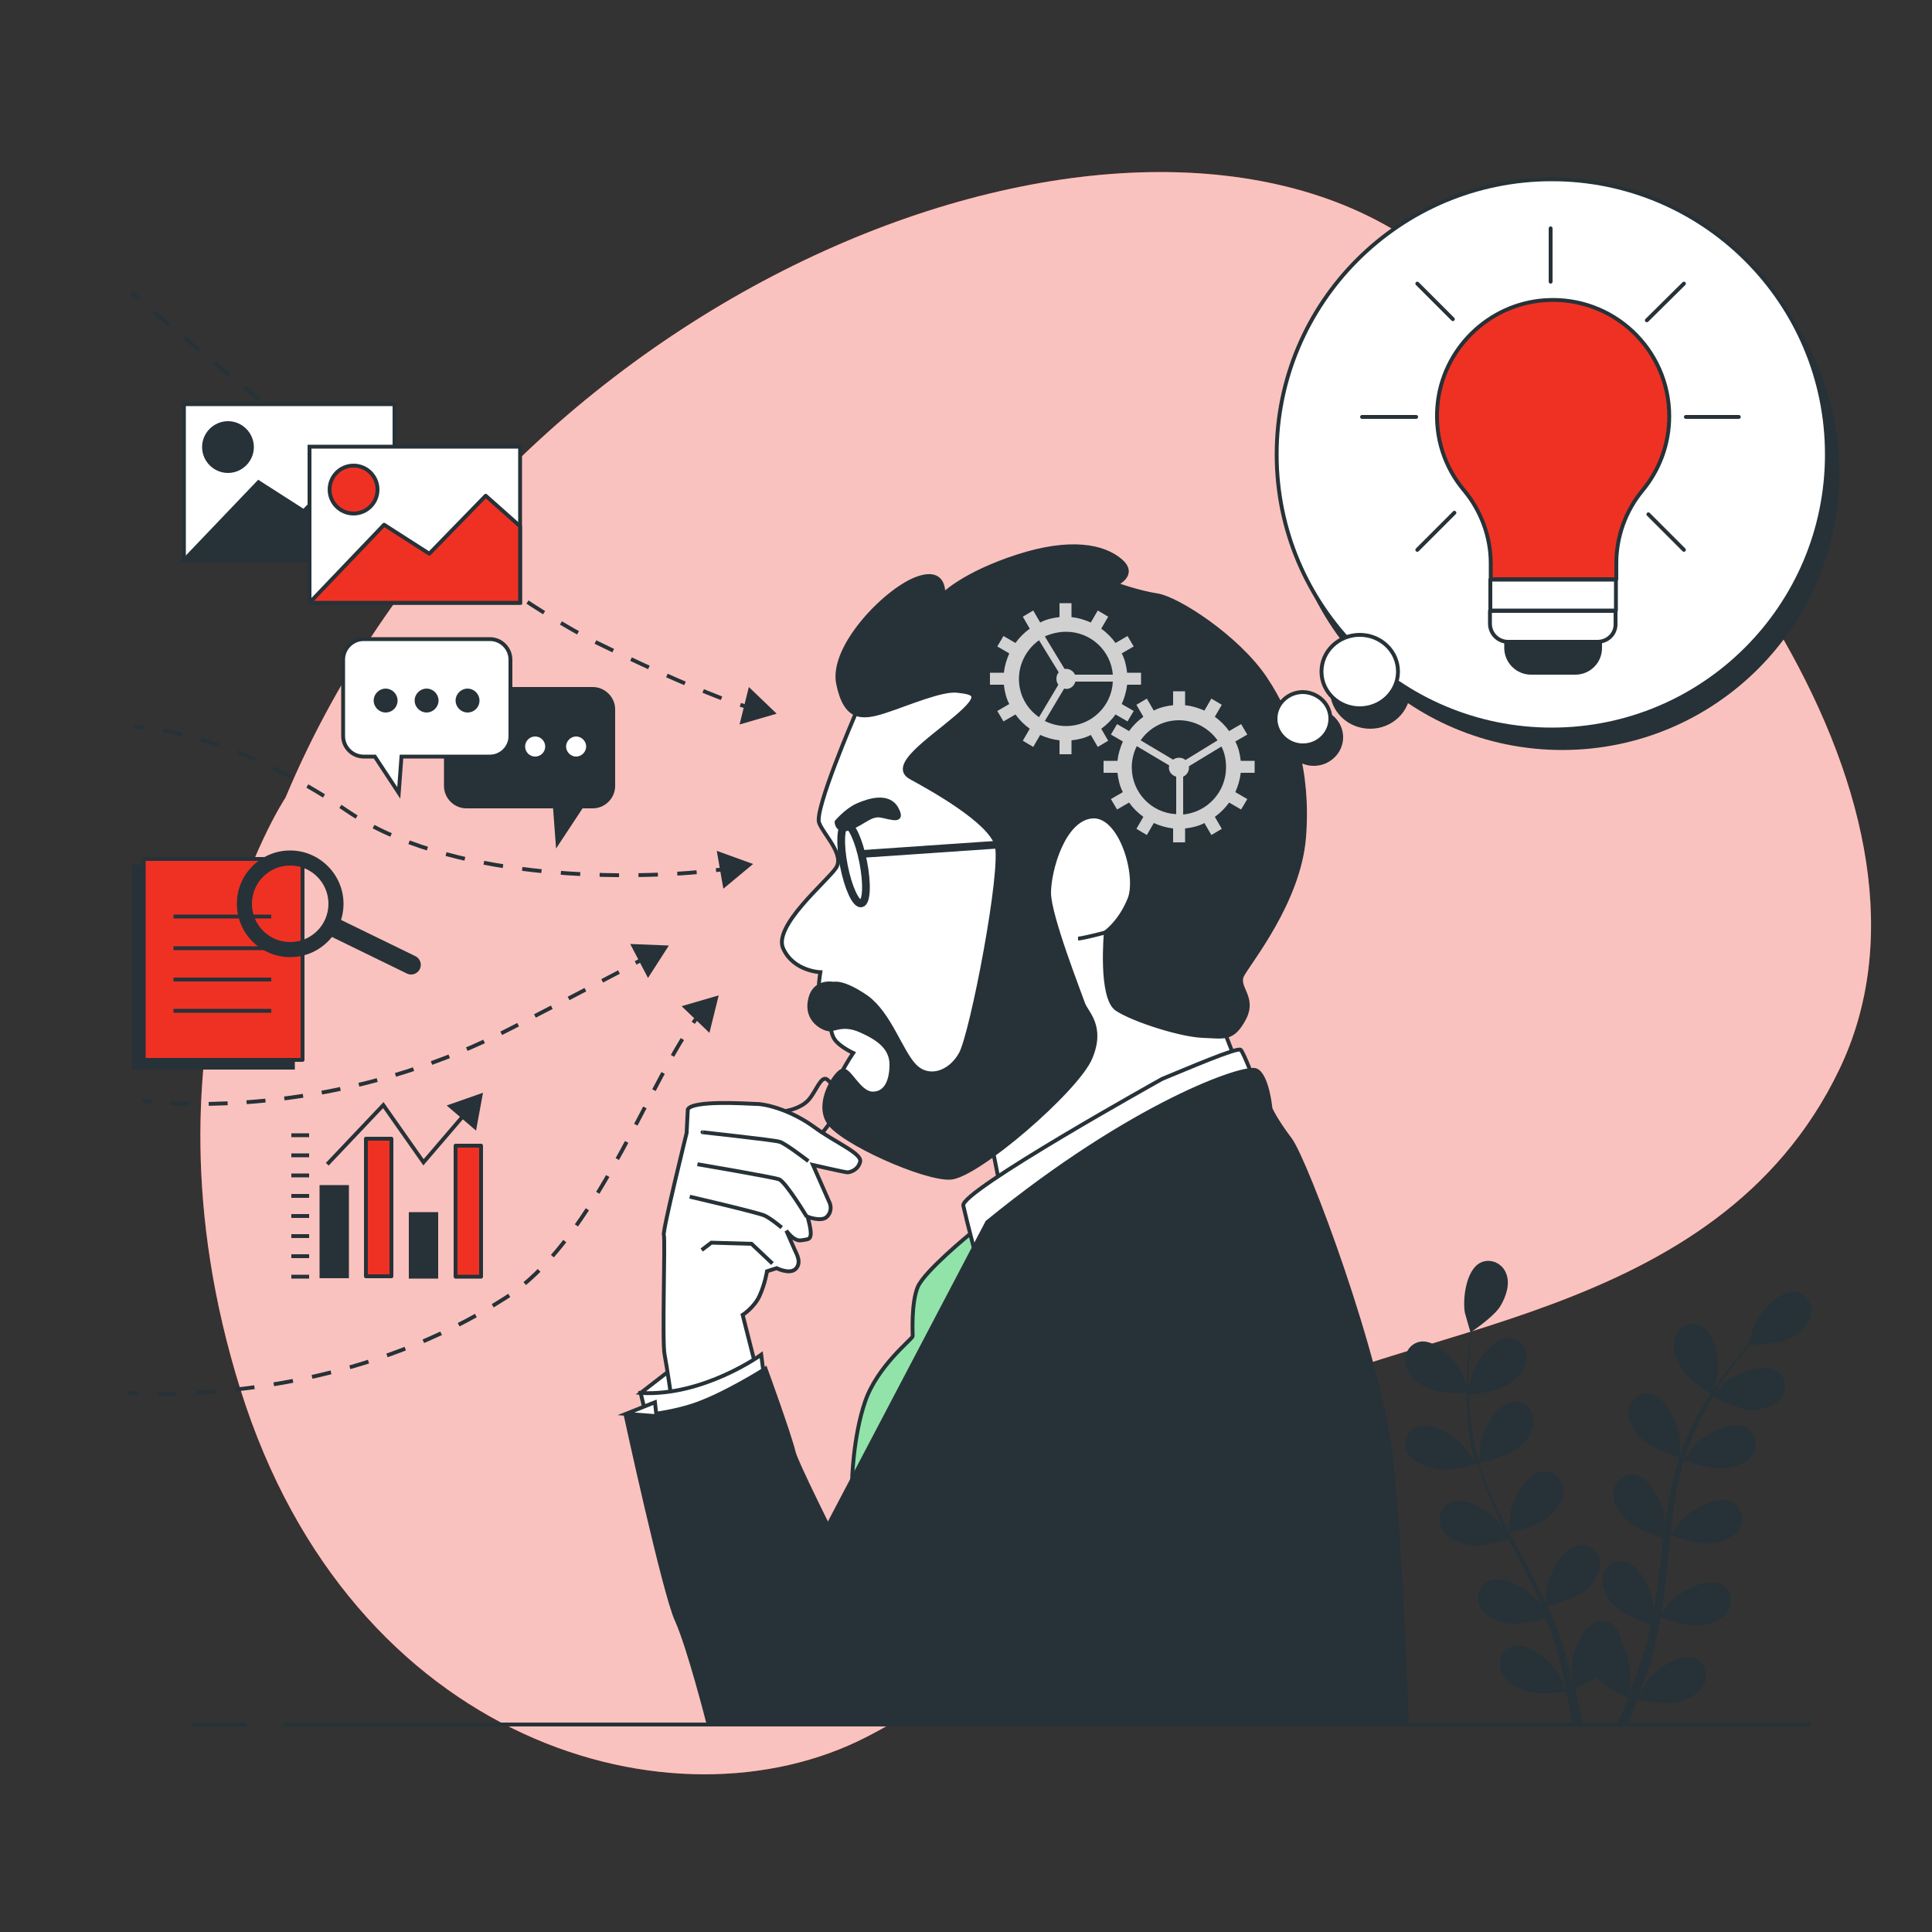 <?xml version="1.0" encoding="utf-8"?>
<!-- Generator: Adobe Illustrator 26.4.1, SVG Export Plug-In . SVG Version: 6.00 Build 0)  -->
<svg version="1.1" xmlns="http://www.w3.org/2000/svg" xmlns:xlink="http://www.w3.org/1999/xlink" x="0px" y="0px"
	 viewBox="0 0 500 500" style="enable-background:new 0 0 500 500;" xml:space="preserve">
<rect x="0" y="0" width="500" height="500" fill="#333333" stroke="none"/>
<style type="text/css">
	.st0{fill:#EF3124;}
	.st1{opacity:0.7;fill:#FFFFFF;}
	.st2{fill:#263238;}
	.st3{fill:none;stroke:#263238;stroke-miterlimit:10;}
	.st4{fill:#FFFFFF;stroke:#263238;stroke-miterlimit:10;}
	.st5{fill:#263238;stroke:#263238;stroke-miterlimit:10;}
	.st6{fill:none;stroke:#263238;stroke-width:2;stroke-miterlimit:10;}
	.st7{fill:#92E3A9;stroke:#263238;stroke-miterlimit:10;}
	.st8{fill:#FFFFFF;stroke:#263238;stroke-linecap:round;stroke-linejoin:round;stroke-miterlimit:10;}
	.st9{fill:#EF3124;stroke:#263238;stroke-linecap:round;stroke-linejoin:round;stroke-miterlimit:10;}
	.st10{fill:none;stroke:#263238;stroke-linecap:round;stroke-linejoin:round;stroke-miterlimit:10;}
	.st11{fill:#D1D1D1;}
	.st12{fill:none;stroke:#263238;stroke-miterlimit:10;stroke-dasharray:5.026,5.026;}
	.st13{fill:none;stroke:#263238;stroke-miterlimit:10;stroke-dasharray:5.105,5.105;}
	.st14{fill:none;stroke:#263238;stroke-miterlimit:10;stroke-dasharray:5.047,5.047;}
	.st15{fill:none;stroke:#263238;stroke-miterlimit:10;stroke-dasharray:4.907,4.907;}
	.st16{fill:#FFFFFF;stroke:#263238;stroke-width:5;stroke-linecap:round;stroke-miterlimit:10;}
	.st17{fill:#FFFFFF;}
</style>
<g id="Background_Simple">
	<g>
		<path class="st0" d="M73.9,206.4c0,0-40.5,61-11.7,153.1c28.8,92.1,112.4,115.6,162.1,90c49.6-25.6,56.9-58.8,97-83
			c40.1-24.2,122.8-23.3,154.7-89.7c31.9-66.4-34.2-159.6-109-213.2C292,9.9,129.6,73.4,73.9,206.4z"/>
		<path class="st1" d="M73.9,206.4c0,0-40.5,61-11.7,153.1c28.8,92.1,112.4,115.6,162.1,90c49.6-25.6,56.9-58.8,97-83
			c40.1-24.2,122.8-23.3,154.7-89.7c31.9-66.4-34.2-159.6-109-213.2C292,9.9,129.6,73.4,73.9,206.4z"/>
	</g>
</g>
<g id="Plant">
	<g>
		<g>
			<path class="st2" d="M369.9,359.4c3,1.3,10.2,1.1,10.2,1.1c0.1,0-1.6-4.7-1.7-5c-1.6-3.3-6.6-8.8-10.7-8.3
				c-2.9,0.4-4.6,3.3-3.9,6.1C364.4,356.2,367.3,358.3,369.9,359.4z"/>
			<path class="st2" d="M372.4,380.3c3.1,0.4,9.5-1.4,10-1.6c1,3.6,2.4,7.2,3.9,10.8c0.9,2.1,1.8,4.1,2.8,6.1
				c-0.6-0.9-1.1-1.6-1.2-1.7c-2.4-2.8-8.7-6.8-12.5-5.1c-2.7,1.2-3.5,4.4-2.2,6.9c1.4,2.6,4.8,3.8,7.5,4.2c2.8,0.4,8.3-1.1,9.8-1.5
				c0.4,0.8,0.8,1.6,1.2,2.3c1.9,3.7,3.8,7.4,5.5,11.1c0.6,1.3,1.2,2.6,1.7,3.9c-0.5-0.8-1-1.4-1.1-1.5c-2.4-2.8-8.7-6.8-12.5-5.1
				c-2.7,1.2-3.5,4.4-2.2,6.9c1.4,2.6,4.8,3.8,7.5,4.2c2.6,0.4,7.8-0.9,9.5-1.4c0.5,1.4,1.1,2.7,1.5,4c0.3,0.9,0.6,1.8,0.9,2.7
				c0.3,0.9,0.5,1.8,0.8,2.7c0.4,1.8,0.9,3.6,1.2,5.3c0.3,1.2,0.5,2.4,0.7,3.5c-0.6-1.3-1.8-3.8-1.9-4c-2-3.1-7.6-8-11.6-7
				c-2.9,0.7-4.2,3.8-3.2,6.5c1,2.7,4.1,4.5,6.8,5.3c2.9,0.9,9.3,0.1,10.1,0c0.4,1.9,0.7,3.8,1,5.6c0.2,0.9,0.3,1.8,0.5,2.7h2.6
				c-0.2-1-0.4-2.1-0.6-3.1c-0.4-1.9-0.8-4-1.3-6.1c0.5-0.2,3.2-1.3,5.6-2.7c2.1,2.3,7.5,5,8.2,5.3c-0.7,1.8-1.5,3.6-2.2,5.2
				c-0.2,0.5-0.4,1-0.6,1.4h2.7c0.1-0.2,0.1-0.3,0.2-0.5c0.8-1.8,1.5-3.8,2.3-5.8c0.8,0.2,7.1,1.5,10.1,0.8c2.7-0.6,5.9-2.1,7.1-4.8
				c1.2-2.6,0.1-5.8-2.7-6.7c-3.9-1.3-9.9,3.1-12.1,6.1c-0.1,0.2-1.3,2.2-2,3.5c0.3-0.8,0.6-1.6,0.9-2.5c0.6-1.7,1.2-3.4,1.8-5.3
				c0.3-0.9,0.5-1.8,0.8-2.7c0.3-0.9,0.5-1.9,0.7-2.9c0.5-2.2,1-4.5,1.3-6.8c1.5,0.5,6.8,2.4,9.6,2.2c2.7-0.2,6.2-1.2,7.8-3.6
				c1.6-2.4,1-5.7-1.6-7.1c-3.7-1.9-10.2,1.6-12.8,4.2c-0.2,0.2-1.8,2.2-2.7,3.4c0.2-1.4,0.4-2.8,0.6-4.2c0.5-4.1,0.9-8.2,1.3-12.4
				c0.1-1.3,0.3-2.5,0.4-3.8c0.5,0.2,6.8,2.5,9.9,2.3c2.7-0.2,6.2-1.2,7.8-3.6c1.6-2.4,1-5.7-1.6-7.1c-3.7-1.9-10.2,1.6-12.8,4.2
				c-0.2,0.2-2.6,3.2-3.2,4c0.3-2.8,0.6-5.6,1-8.3c0.6-3.8,1.4-7.4,2.4-10.9c0.2,0.1,6.8,2.6,9.9,2.3c2.7-0.2,6.2-1.2,7.8-3.6
				c1.6-2.4,1-5.7-1.6-7.1c-3.7-1.9-10.2,1.6-12.8,4.2c-0.2,0.2-2.8,3.4-3.2,4c0.1-0.2,0.1-0.4,0.2-0.6c1.1-3.7,2.7-7.2,4.3-10.3
				c0.9-1.8,1.9-3.5,2.9-5.2c1.2,0.6,6.6,3.2,9.4,3.3c2.7,0.1,6.3-0.5,8.1-2.8c1.8-2.2,1.6-5.6-0.9-7.2c-3.4-2.3-10.4,0.5-13.2,2.8
				c-0.2,0.1-1.6,1.6-2.7,2.6c0.5-0.7,0.9-1.5,1.4-2.2c1.7-2.6,3.5-4.9,5-6.9c0.9-1.1,1.7-2.1,2.5-3.1c1.4,0,7.3-0.2,9.8-1.4
				c2.5-1.2,5.3-3.4,5.9-6.2c0.6-2.8-1.1-5.7-4.1-6c-4.1-0.4-9,5.2-10.5,8.5c-0.1,0.3-1.6,5.1-1.6,5.1c0,0,0.1,0,0.1,0
				c-0.8,0.9-1.6,1.8-2.5,2.9c-1.6,2-3.4,4.2-5.2,6.8c-1.8,2.6-3.7,5.4-5.4,8.6c-1.7,3.2-3.4,6.6-4.6,10.3c0,0,0,0.1,0,0.1
				c0-1.2,0-4.6-0.1-4.8c-0.5-3.7-3.5-10.4-7.6-11.2c-2.9-0.5-5.4,1.7-5.6,4.6c-0.2,2.9,1.9,5.8,3.9,7.6c2.3,2.1,8.7,4.1,9.2,4.2
				c-1.1,3.6-2,7.3-2.7,11.2c-0.4,2.2-0.7,4.4-1,6.7c0-1,0-2-0.1-2.1c-0.5-3.7-3.5-10.4-7.6-11.2c-2.9-0.5-5.4,1.7-5.6,4.6
				c-0.2,2.9,1.9,5.8,3.9,7.6c2.1,1.9,7.5,3.7,9,4.1c-0.1,0.9-0.2,1.7-0.3,2.6c-0.5,4.1-1,8.3-1.6,12.3c-0.2,1.4-0.5,2.8-0.7,4.2
				c0-0.9,0-1.7,0-1.8c-0.5-3.7-3.5-10.4-7.6-11.2c-2.9-0.5-5.4,1.7-5.6,4.6c-0.2,2.9,1.9,5.8,3.9,7.6c2,1.8,7,3.5,8.7,4.1
				c-0.3,1.4-0.6,2.8-1,4.2c-0.3,0.9-0.5,1.8-0.8,2.8c-0.3,0.9-0.6,1.8-0.9,2.7c-0.6,1.7-1.2,3.5-1.9,5.1c-0.4,1.1-0.9,2.2-1.3,3.3
				c0.2-1.4,0.6-4.2,0.6-4.4c0.1-2.4-0.8-6.4-2.5-9.2c0-0.4,0-0.7-0.1-1.1c-0.5-2.8-3.1-4.9-6-4.1c-4,1.1-6.5,8.1-6.7,11.7
				c0,0.2,0.1,2.6,0.2,4.1c-0.2-0.9-0.4-1.7-0.6-2.6c-0.4-1.8-0.9-3.5-1.4-5.4c-0.3-0.9-0.5-1.8-0.8-2.7c-0.3-0.9-0.6-1.9-1-2.8
				c-0.8-2.2-1.7-4.3-2.7-6.4c1.5-0.4,7-1.8,9.2-3.4c2.2-1.7,4.5-4.4,4.5-7.3c0-2.9-2.3-5.3-5.3-5c-4.1,0.4-7.7,7-8.4,10.6
				c0,0.2-0.3,2.9-0.4,4.3c-0.6-1.3-1.2-2.6-1.8-3.8c-1.8-3.7-3.8-7.4-5.8-11c-0.6-1.1-1.2-2.3-1.8-3.4c0.6-0.1,7.1-1.6,9.5-3.5
				c2.2-1.7,4.5-4.4,4.5-7.3c0-2.9-2.3-5.3-5.3-5c-4.1,0.4-7.7,7-8.4,10.6c-0.1,0.3-0.4,4.1-0.4,5.1c-1.3-2.5-2.6-5-3.7-7.5
				c-1.6-3.5-3-6.9-4-10.4c0.3-0.1,7.1-1.6,9.6-3.5c2.2-1.7,4.5-4.4,4.5-7.3c0-2.9-2.3-5.3-5.3-5c-4.1,0.4-7.7,7-8.4,10.6
				c-0.1,0.3-0.4,4.4-0.4,5.1c-0.1-0.2-0.2-0.4-0.2-0.6c-1.1-3.7-1.7-7.5-2.1-11c-0.2-2-0.3-4-0.4-5.9c1.3-0.2,7.2-0.9,9.7-2.4
				c2.4-1.4,5-3.9,5.3-6.8c0.3-2.8-1.7-5.5-4.7-5.5c-4.1,0-8.4,6.1-9.5,9.6c-0.1,0.2-0.5,2.2-0.8,3.7c0-0.9,0-1.8,0-2.6
				c0-3.1,0.2-6,0.4-8.5c0.1-1.4,0.3-2.7,0.4-3.9c1.2-0.8,6-4.2,7.4-6.6c1.4-2.3,2.6-5.7,1.5-8.4c-1-2.7-4.1-4.1-6.7-2.8
				c-3.7,1.9-4.6,9.3-4,12.9c0.1,0.3,1.4,5.1,1.5,5.1c0,0,0.1,0,0.1,0c-0.2,1.2-0.3,2.4-0.5,3.8c-0.3,2.5-0.5,5.4-0.6,8.5
				c-0.1,3.1-0.1,6.5,0.2,10.1c0.3,3.6,0.8,7.4,1.9,11.2c0,0,0,0.1,0,0.1c-0.6-1-2.6-3.8-2.7-4c-2.4-2.8-8.7-6.8-12.5-5.1
				c-2.7,1.2-3.5,4.4-2.2,6.9C366.3,378.7,369.6,379.9,372.4,380.3z"/>
			<path class="st2" d="M443.1,361c0.1,0,1.3-4.8,1.4-5.1c0.5-3.6-0.7-11-4.4-12.8c-2.7-1.3-5.7,0.3-6.6,2.9c-1,2.7,0.3,6.1,1.8,8.4
				C437,357.1,443.1,361,443.1,361z"/>
		</g>
	</g>
</g>
<g id="Character">
	<g>
		<path class="st3" d="M203.9,287.4c0,0,3.4-0.6,5.3-2.7c1.9-2,3.3-6.6,4.9-5.3c1.6,1.3,3.3,4.2,2.2,8c-1.1,3.8-5.6,8-5.6,8
			l-11.6-6.7L203.9,287.4z"/>
		<polygon class="st4" points="173.7,361.4 165.8,360.5 175.1,353.3 		"/>
		<g>
			<path class="st4" d="M178,287.1l-0.3,6.1c0,0-6.3,25.5-5.9,26.4s-0.5,27.9,0.2,31c0.6,3.1,1.7,10.8,1.7,10.8s8.6-0.3,12.5-2.3
				c3.9-2,9.1-6.6,9.1-6.6l-3.1-12.2c0,0,3-1.9,4.4-5c1.4-3.1,1.9-6.3,1.9-6.3l2.5-0.8c0,0,3.3,1.7,4.9,0.2c1.6-1.6,0.3-3.8-0.2-4.9
				c-0.5-1.1-2.2-5-2.2-5s1.9,2.8,3.8,2.5c1.9-0.3,2.3-0.2,2.5-1.4c0.2-1.3-0.8-4.7-0.8-4.7s3.6,1.4,5,0c1.4-1.4,0.9-3,0.8-3.4
				c-0.2-0.5-4.4-10-4.4-10s8.3,1.9,8.9,1.9c0.6,0,2.7-0.5,3.3-2.7c0.6-2.2-6.3-4.9-12-9.1c-5.8-4.2-12.2-5.9-14.9-5.9
				C192.9,285.6,179.3,284.7,178,287.1z"/>
			<path class="st3" d="M181.8,293c-0.6,0,18.5,2,20,2.5c1.6,0.5,7.4,5,7.4,5"/>
			<path class="st3" d="M180.5,301.3c0,0,19.4,3.3,21.1,3.9c1.7,0.6,7.2,9.7,7.2,9.7"/>
			<path class="st3" d="M178.5,309.7c0,0,17.7,4.1,19.4,4.9s4.4,3.1,4.4,3.1"/>
		</g>
		<polyline class="st3" points="181.6,323.5 184.1,321.6 194.5,321.9 199.9,327 		"/>
		<path class="st4" d="M165.8,360.5l1.8,7.5c0,0,4.3,1.1,12.9-2.3c8.6-3.4,17.2-9.7,17.2-9.7l-0.7-5.4
			C197,350.6,182.1,361.4,165.8,360.5z"/>
		<path class="st5" d="M198.1,354.2c0,0-11.3,7.2-19.4,9.7c-8.1,2.5-16.7,2.7-16.7,2.7s9.9,45.6,13.1,52.6c3.2,7,8.3,27.1,8.3,27.1
			h57c0,0-33.9-65.5-35-70.5C204.2,370.9,198.1,354.2,198.1,354.2z"/>
		<g>
			<path class="st4" d="M221.3,185c0,0-10.7,24.8-9.3,28c1.3,3.2,6.7,8.3,4.3,11.7c-2.4,3.5-16.3,15-13.6,20.8
				c2.7,5.9,9.6,6.1,9.6,6.1s-1.3,7.7,0.5,9.6c1.9,1.9,1.9,1.9,1.9,1.9s0,4,1.3,5.9c1.3,1.9,4.8,3.5,4.8,3.5s-6.7,9.9-5.3,13.1
				c1.3,3.2,16.6,8.3,23,9.9c6.4,1.6,17.9-0.5,17.9-0.5l3.2,16l60.6-35.5l-9.3-23.8c0,0,16-14.4,16.8-36
				c0.8-21.6-5.9-41.9-17.9-49.1c-12-7.2-28.3-5.9-28.3-5.9s-9.1-10.4-23.8-5.3C242.9,160.4,221.3,185,221.3,185z"/>
			<path class="st5" d="M216.5,212.7c0,0,0,2.9,3.5,1.6s5.3-3.7,8-3.2c2.7,0.5,6.1,1.9,4-1.9c-2.1-3.7-7.2-2.1-10.1-0.8
				S216.5,212.7,216.5,212.7z"/>
			<path class="st6" d="M223.4,223.1c1.1,5.6,0.9,10.4-0.5,10.7c-1.4,0.3-3.4-4.1-4.5-9.7c-1.1-5.6-0.9-10.4,0.5-10.7
				C220.3,213.1,222.3,217.5,223.4,223.1z"/>
			<line class="st6" x1="223.1" y1="221" x2="274.1" y2="217.5"/>
			<path class="st5" d="M215.7,254.6c0,0-5.1-1.1-6.1,4.3c-1.1,5.3,3.7,7.5,5.1,7.5s3.7-1.6,8,0.3c4.3,1.9,8,4.3,8,8.8
				s-1.6,7.7-5.1,7.5c-3.5-0.3-5.9-6.7-7.7-5.9c-1.9,0.8-6.7,8.3-3.5,13.3c3.2,5.1,24.6,14.7,31.5,14.4c6.9-0.3,32.8-22.7,36.3-31
				c3.5-8.3-1.1-11.7-1.9-14.1c-0.8-2.4-8.8-22.7-8.8-28.6c0-5.9,3.7-19.2,11.2-19.8c7.5-0.5,12,15.5,9.6,21.4
				c-2.4,5.9-6.1,8.5-6.1,8.5s-1.6,17.1,2.9,20s16.6,6.7,22.2,6.9s7.7,1.1,10.7-4.5c2.9-5.6-2.1-8-0.5-11.2s14.7-19,16-35.8
				c1.3-16.8-2.9-30.4-10.1-41.1c-7.2-10.7-22.7-20.6-27.8-21.4c-5.1-0.8-10.9-2.9-10.9-2.9s5.6-2.4,1.3-6.1
				c-4.3-3.7-12.8-5.6-26.7-1.1c-13.9,4.5-19.2,9.9-19.2,9.9s0.8-7.2-7.2-4c-8,3.2-21.9,17.6-20,27c1.9,9.3,6.1,9.1,12,7.2
				c5.9-1.9,15-5.9,19-5.3c4,0.5,6.7,0.8-0.5,6.9c-7.2,6.1-17.1,12.5-11.7,15.5c5.3,2.9,20.3,11.2,22.2,17.4
				c1.9,6.1-6.4,49.1-9.3,54.2c-2.9,5.1-8.5,6.7-12,2.9c-3.5-3.7-6.4-13.3-12.3-17.6C218.1,253.8,215.7,254.6,215.7,254.6z"/>
			<path class="st3" d="M286.2,241.3c0,0-6.1,1.6-7.2,1.6"/>
		</g>
		<path class="st7" d="M251.1,319.3c0,0-11.9,9.7-13.6,13.8c-1.7,4.1-1.3,11.9-1.3,12.7c0,0.7-9.1,7.6-12.3,16.9
			c-3.2,9.3-3.4,20.9-3.4,20.9l20.7-37.6l11.7-23.8L251.1,319.3z"/>
		<path class="st4" d="M300.8,279.2c0,0-52.3,29.1-51.5,32.8c0.8,3.7,3.7,14.7,3.7,14.7s41.1-32.6,48.6-36.6
			c7.5-4,23.2-9.9,23.2-9.9s-2.9-7.7-3.7-8.5C320.3,270.9,306.7,276.8,300.8,279.2z"/>
		<path class="st5" d="M255.5,316.3l-41.9,79.8l-30.2,50.2h180.7c0,0-1.3-41.6-4-68.1c-2.7-26.4-22.2-78-26.2-83.3
			c-4-5.3-5.1-8-5.1-8s-0.8-8.5-3.7-9.9S293.1,285.6,255.5,316.3z"/>
	</g>
</g>
<g id="Bubble">
	<g>
		<circle class="st5" cx="404.3" cy="122.4" r="71.2"/>
		<ellipse class="st5" cx="354.6" cy="178.6" rx="9.9" ry="9.5"/>
		<path class="st5" d="M347.1,190.8c0,3.8-3.2,6.9-7.1,6.9c-3.9,0-7.1-3.1-7.1-6.9s3.2-6.9,7.1-6.9
			C343.9,183.9,347.1,187,347.1,190.8z"/>
	</g>
	<g>
		<circle class="st8" cx="401.6" cy="117.6" r="71.2"/>
		<ellipse class="st8" cx="351.9" cy="173.8" rx="9.9" ry="9.5"/>
		<path class="st8" d="M344.3,186c0,3.8-3.2,6.9-7.1,6.9c-3.9,0-7.1-3.1-7.1-6.9c0-3.8,3.2-6.9,7.1-6.9
			C341.1,179.2,344.3,182.2,344.3,186z"/>
	</g>
</g>
<g id="Light_Bulb">
	<g>
		<g>
			<path class="st9" d="M432,107.7c0-17.3-14.6-31.2-32.2-30c-14.7,1-26.6,12.8-27.8,27.4c-0.7,8.3,2,16,6.9,21.8
				c4.4,5.3,6.9,12,6.9,18.9v4.1h32.5v-4.1c0-6.9,2.4-13.6,6.8-18.9C429.4,121.7,432,115,432,107.7z"/>
			<rect x="385.7" y="150" class="st8" width="32.5" height="8"/>
			<path class="st8" d="M413.4,166.1h-23.1c-2.6,0-4.7-2.1-4.7-4.7v-3.3h32.5v3.3C418.2,164,416.1,166.1,413.4,166.1z"/>
			<path class="st5" d="M407.7,174.1h-11.5c-3.5,0-6.4-2.9-6.4-6.4v-1.6h24.3v1.6C414.1,171.3,411.2,174.1,407.7,174.1z"/>
		</g>
		<g>
			<line class="st10" x1="436.3" y1="107.9" x2="450" y2="107.9"/>
			<line class="st10" x1="352.5" y1="107.9" x2="366.5" y2="107.9"/>
			<line class="st10" x1="401.3" y1="72.9" x2="401.3" y2="59.1"/>
			<line class="st10" x1="426.2" y1="82.9" x2="435.8" y2="73.4"/>
			<line class="st10" x1="366.8" y1="142.3" x2="376.4" y2="132.7"/>
			<line class="st10" x1="376" y1="82.6" x2="366.8" y2="73.4"/>
			<line class="st10" x1="435.8" y1="142.3" x2="426.6" y2="133.1"/>
		</g>
	</g>
</g>
<g id="Gears">
	<polygon class="st4" points="162,365.9 169.5,362.9 169.9,366.5 	"/>
	<path class="st11" d="M295.3,177.2v-3.1h-3.6c-0.2-1.8-0.6-3.5-1.4-5l3.1-1.8l-1.6-2.7l-3.1,1.8c-1-1.4-2.3-2.7-3.7-3.7l1.8-3.1
		l-2.7-1.6l-1.8,3.1c-1.6-0.7-3.2-1.2-5-1.4v-3.6h-3.1v3.6c-1.8,0.2-3.5,0.6-5,1.4l-1.8-3.1l-2.7,1.6l1.8,3.1
		c-1.4,1-2.7,2.3-3.7,3.7l-3.1-1.8l-1.6,2.7l3.1,1.8c-0.7,1.6-1.2,3.2-1.4,5h-3.6v3.1h3.6c0.2,1.8,0.6,3.5,1.4,5l-3.1,1.8l1.6,2.7
		l3.1-1.8c1,1.4,2.3,2.7,3.7,3.7l-1.8,3.1l2.7,1.6l1.8-3.1c1.6,0.7,3.2,1.2,5,1.4v3.6h3.1v-3.6c1.8-0.2,3.5-0.6,5-1.4l1.8,3.1
		l2.7-1.6l-1.8-3.1c1.4-1,2.7-2.3,3.7-3.7l3.1,1.8l1.6-2.7l-3.1-1.8c0.7-1.6,1.2-3.2,1.4-5H295.3z M275.9,163.5
		c6.4,0,11.6,4.9,12.1,11.1h-9.8c-0.4-0.9-1.3-1.5-2.3-1.5c-0.1,0-0.2,0-0.4,0l-5.1-8.4C272,164,273.9,163.5,275.9,163.5z
		 M263.7,175.7c0-4.1,2.1-7.8,5.2-10l5.1,8.3c-0.4,0.4-0.6,1-0.6,1.7c0,0.6,0.2,1.1,0.5,1.5l-5,8.4
		C265.7,183.4,263.7,179.8,263.7,175.7z M275.9,187.9c-2,0-3.8-0.5-5.5-1.3l5-8.4c0.2,0,0.4,0.1,0.5,0.1c1.2,0,2.1-0.8,2.4-1.9h9.7
		C287.7,182.8,282.4,187.9,275.9,187.9z"/>
	<path class="st11" d="M303.6,218l3.1,0l0-3.6c1.8-0.2,3.5-0.6,5-1.4l1.8,3.1l2.7-1.6l-1.8-3.1c1.4-1,2.7-2.3,3.7-3.7l3.1,1.8
		l1.6-2.7l-3.1-1.8c0.7-1.6,1.2-3.2,1.4-5l3.6,0l0-3.1l-3.6,0c-0.2-1.8-0.6-3.5-1.4-5l3.1-1.8l-1.6-2.7l-3.1,1.8
		c-1-1.4-2.3-2.7-3.7-3.7l1.8-3.1l-2.7-1.6l-1.8,3.1c-1.6-0.7-3.2-1.2-5-1.4l0-3.6l-3.1,0l0,3.6c-1.8,0.2-3.5,0.6-5,1.4l-1.8-3.1
		l-2.7,1.6l1.8,3.1c-1.4,1-2.7,2.3-3.7,3.7l-3.1-1.8l-1.6,2.7l3.1,1.8c-0.7,1.6-1.2,3.2-1.4,5l-3.6,0l0,3.1l3.6,0
		c0.2,1.8,0.6,3.5,1.4,5l-3.1,1.8l1.6,2.7l3.1-1.8c1,1.4,2.3,2.7,3.7,3.7l-1.8,3.1l2.7,1.6l1.8-3.1c1.6,0.7,3.2,1.2,5,1.4L303.6,218
		z M317.3,198.6c0,6.4-4.9,11.6-11.1,12.2l0-9.8c0.9-0.4,1.5-1.3,1.5-2.3c0-0.1,0-0.2,0-0.4l8.4-5.1
		C316.9,194.7,317.3,196.6,317.3,198.6z M305.1,186.4c4.1,0,7.8,2.1,10,5.2l-8.3,5.1c-0.4-0.4-1-0.6-1.7-0.6c-0.6,0-1.1,0.2-1.5,0.5
		l-8.4-5C297.4,188.4,301,186.4,305.1,186.4z M292.9,198.6c0-2,0.5-3.9,1.3-5.5l8.4,5c0,0.2-0.1,0.4-0.1,0.5c0,1.2,0.8,2.1,1.9,2.4
		l0,9.7C298,210.4,292.9,205.1,292.9,198.6z"/>
</g>
<g id="Arrows">
	<g>
		<g>
			<path class="st3" d="M34.8,188.1c0,0,0.9,0,2.5,0.2"/>
			<path class="st12" d="M42.2,189c9.3,1.7,26.6,6.6,47.7,20.9c25.8,17.6,70.2,17.9,92.9,15.6"/>
			<path class="st3" d="M185.3,225.2c0.9-0.1,1.7-0.2,2.5-0.3"/>
			<g>
				<polygon class="st2" points="187.2,230 194.9,223.6 185.5,220.2 				"/>
			</g>
		</g>
	</g>
	<g>
		<g>
			<path class="st3" d="M34.1,75.7c0,0,0.7,0.6,1.9,1.6"/>
			<path class="st13" d="M39.8,80.7c19.5,16.6,83.3,70.2,114.8,85.7c16.5,8.1,27.5,12.6,34.5,15.2"/>
			<path class="st3" d="M191.6,182.4c0.9,0.3,1.7,0.5,2.4,0.8"/>
			<g>
				<polygon class="st2" points="191.4,187.5 201,184.7 193.8,177.8 				"/>
			</g>
		</g>
	</g>
	<g>
		<g>
			<path class="st3" d="M33.2,360.4c0,0,0.9,0.1,2.5,0.2"/>
			<path class="st14" d="M40.7,360.7c16,0.1,54.9-2.2,90.1-24.8c21.9-14,35.2-50.9,47.2-69.2"/>
			<path class="st3" d="M179.4,264.7c0.5-0.7,1-1.4,1.5-2"/>
			<g>
				<polygon class="st2" points="183.6,267.3 186,257.6 176.4,260.4 				"/>
			</g>
		</g>
	</g>
	<g>
		<g>
			<path class="st3" d="M36.8,284.9c0,0,0.9,0.1,2.5,0.3"/>
			<path class="st15" d="M44.2,285.5c15,0.8,50.9,0,88.7-19.7c13-6.7,22.8-11.9,29.5-15.4"/>
			<path class="st3" d="M164.5,249.2c0.8-0.4,1.5-0.8,2.2-1.2"/>
			<g>
				<polygon class="st2" points="167.7,253.1 173.1,244.7 163.1,244.3 				"/>
			</g>
		</g>
	</g>
</g>
<g id="Chart">
	<g>
		<rect x="83.2" y="307.2" class="st5" width="6.6" height="23.1"/>
		<rect x="94.7" y="294.7" class="st9" width="6.6" height="35.6"/>
		<rect x="106.3" y="314.2" class="st5" width="6.6" height="16.2"/>
		<rect x="117.9" y="296.5" class="st9" width="6.6" height="33.9"/>
		<g>
			<line class="st4" x1="75.4" y1="293.8" x2="80" y2="293.8"/>
			<line class="st4" x1="75.4" y1="299" x2="80" y2="299"/>
			<line class="st4" x1="75.4" y1="304.2" x2="80" y2="304.2"/>
			<line class="st4" x1="75.4" y1="309.5" x2="80" y2="309.5"/>
			<line class="st4" x1="75.4" y1="314.7" x2="80" y2="314.7"/>
			<line class="st4" x1="75.4" y1="319.9" x2="80" y2="319.9"/>
			<line class="st4" x1="75.4" y1="325.1" x2="80" y2="325.1"/>
			<line class="st4" x1="75.4" y1="330.4" x2="80" y2="330.4"/>
		</g>
		<g>
			<g>
				<polyline class="st3" points="84.7,301.3 99.2,286 109.6,300.8 120.4,288.2 				"/>
				<g>
					<polygon class="st2" points="123.2,292.6 125,282.8 115.6,286.1 					"/>
				</g>
			</g>
		</g>
	</g>
</g>
<g id="Document">
	<g>
		<g>
			<rect x="34.7" y="224.3" class="st5" width="41.1" height="52"/>
			<rect x="37.2" y="222.3" class="st9" width="41.1" height="52"/>
			<line class="st4" x1="44.9" y1="237.2" x2="70.2" y2="237.2"/>
			<line class="st4" x1="44.9" y1="245.4" x2="70.2" y2="245.4"/>
			<line class="st4" x1="44.9" y1="253.5" x2="70.2" y2="253.5"/>
			<line class="st4" x1="44.9" y1="261.6" x2="70.2" y2="261.6"/>
		</g>
		<g>
			<path class="st5" d="M75.1,220.6c-7.3,0-13.3,5.9-13.3,13.3c0,7.3,5.9,13.3,13.3,13.3c7.3,0,13.3-5.9,13.3-13.3
				C88.4,226.6,82.4,220.6,75.1,220.6z M75.1,244.3c-5.8,0-10.4-4.7-10.4-10.4c0-5.8,4.7-10.4,10.4-10.4c5.8,0,10.4,4.7,10.4,10.4
				C85.5,239.7,80.8,244.3,75.1,244.3z"/>
			<line class="st16" x1="86.1" y1="239.8" x2="106.4" y2="249.7"/>
		</g>
	</g>
</g>
<g id="Speech_bubbles">
	<g>
		<g>
			<path class="st5" d="M120.7,178.3h32.7c2.9,0,5.3,2.4,5.3,5.3v19.8c0,2.9-2.4,5.3-5.3,5.3h-2.9l-6.2,9.4l-0.7-9.4h-22.9
				c-2.9,0-5.3-2.4-5.3-5.3v-19.8C115.5,180.6,117.8,178.3,120.7,178.3z"/>
			<g>
				<path class="st17" d="M130.4,193.2c0-1.4-1.2-2.6-2.6-2.6c-1.4,0-2.6,1.2-2.6,2.6s1.2,2.6,2.6,2.6
					C129.3,195.8,130.4,194.6,130.4,193.2z"/>
				<circle class="st17" cx="138.5" cy="193.2" r="2.6"/>
				<path class="st17" d="M151.7,193.2c0-1.4-1.2-2.6-2.6-2.6c-1.4,0-2.6,1.2-2.6,2.6s1.2,2.6,2.6,2.6
					C150.5,195.8,151.7,194.6,151.7,193.2z"/>
			</g>
		</g>
		<path class="st4" d="M126.8,165.4H94.1c-2.9,0-5.3,2.4-5.3,5.3v19.8c0,2.9,2.4,5.3,5.3,5.3H97l6.2,9.4l0.7-9.4h22.9
			c2.9,0,5.3-2.4,5.3-5.3v-19.8C132.1,167.8,129.7,165.4,126.8,165.4z"/>
		<g>
			<path class="st5" d="M102.4,181.3c0-1.4-1.2-2.6-2.6-2.6c-1.4,0-2.6,1.2-2.6,2.6c0,1.4,1.2,2.6,2.6,2.6
				C101.3,183.9,102.4,182.7,102.4,181.3z"/>
			<path class="st5" d="M113,181.3c0-1.4-1.2-2.6-2.6-2.6s-2.6,1.2-2.6,2.6c0,1.4,1.2,2.6,2.6,2.6S113,182.7,113,181.3z"/>
			<path class="st5" d="M123.6,181.3c0-1.4-1.2-2.6-2.6-2.6c-1.4,0-2.6,1.2-2.6,2.6c0,1.4,1.2,2.6,2.6,2.6
				C122.5,183.9,123.6,182.7,123.6,181.3z"/>
		</g>
	</g>
</g>
<g id="Pictures">
	<g>
		<g>
			<rect x="47.6" y="104.6" class="st4" width="54.5" height="40.4"/>
			<polygon class="st5" points="102.1,125.2 93.2,117.3 78.6,132.3 66.9,124.8 47.6,145 102.1,145 			"/>
			<path class="st5" d="M65.2,115.7c0,3.4-2.8,6.2-6.2,6.2s-6.2-2.8-6.2-6.2c0-3.4,2.8-6.2,6.2-6.2S65.2,112.3,65.2,115.7z"/>
		</g>
		<g>
			<rect x="80.1" y="115.6" class="st4" width="54.5" height="40.4"/>
			<polygon class="st9" points="134.6,136.2 125.7,128.3 111.1,143.3 99.4,135.8 80.1,156 134.6,156 			"/>
			<circle class="st9" cx="91.5" cy="126.7" r="6.2"/>
		</g>
	</g>
</g>
<g id="Line_1_">
	<g>
		<line class="st3" x1="73.4" y1="446.3" x2="468.7" y2="446.3"/>
		<line class="st3" x1="49.8" y1="446.3" x2="63.7" y2="446.3"/>
	</g>
</g>
</svg>
